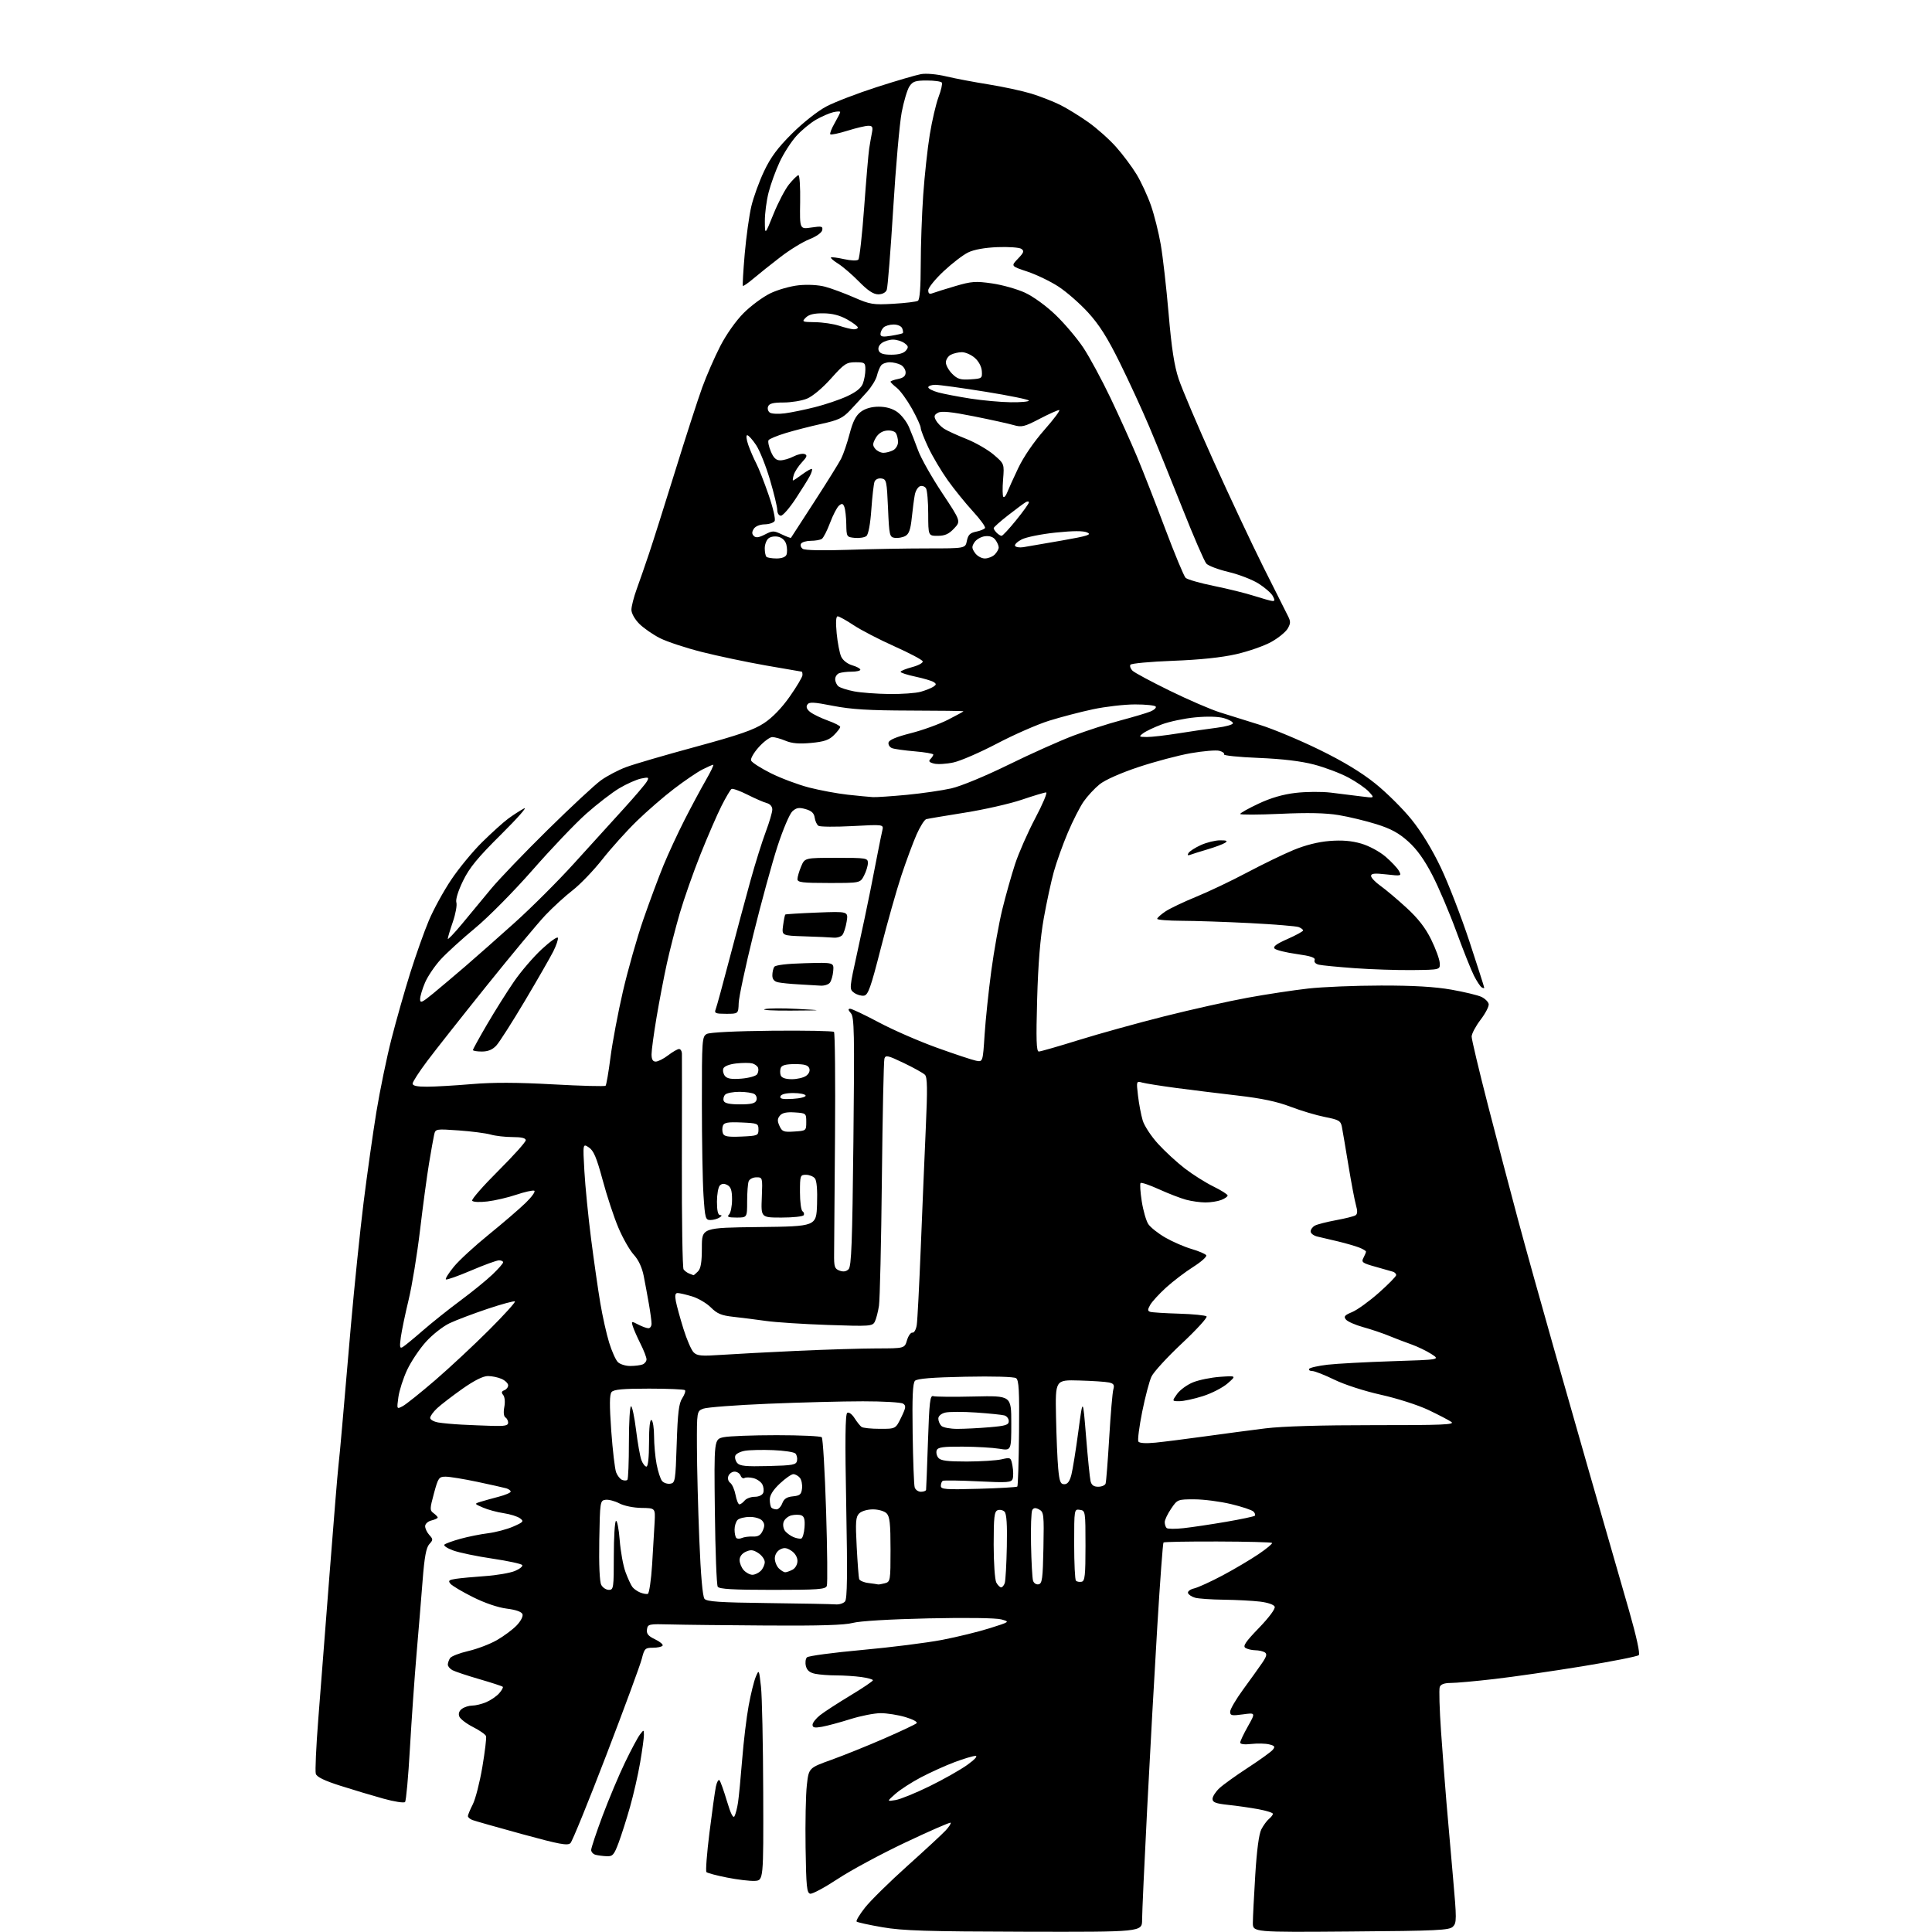 <?xml version="1.0" encoding="UTF-8" standalone="no"?>
<svg 
  version="1.1" 
  xmlns="http://www.w3.org/2000/svg" 
  xmlns:xlink="http://www.w3.org/1999/xlink" 
  xmlns:svg="http://www.w3.org/2000/svg"
  xmlns:rdf="http://www.w3.org/1999/02/22-rdf-syntax-ns#"
  xmlns:cc="http://creativecommons.org/ns#"
  xmlns:dc="http://purl.org/dc/elements/1.1/"
  viewBox="0 0 768 768"
  width="768"
  height="768"
>
<style>svg {background-color: white; }</style>"
<path stroke="none" fill="black" fill-rule="evenodd" d="M407.25,767.89C368.47,767.80 358.85,767.50 350.80,766.11C345.47,765.19 340.84,764.18 340.52,763.85C340.20,763.53 341.71,761.02 343.88,758.27C346.05,755.52 353.60,748.10 360.66,741.76C367.72,735.43 374.59,729.07 375.92,727.63C377.25,726.19 378.14,724.81 377.89,724.56C377.65,724.31 369.58,727.83 359.97,732.38C350.36,736.92 338.26,743.44 333.08,746.86C327.90,750.28 322.95,752.94 322.08,752.78C320.72,752.52 320.46,749.94 320.23,734.48C320.08,724.58 320.30,713.40 320.73,709.63C321.50,702.78 321.50,702.78 330.50,699.55C335.45,697.77 344.90,693.96 351.50,691.08C358.10,688.20 363.89,685.47 364.37,685.00C364.86,684.53 362.89,683.45 359.94,682.58C357.02,681.71 352.58,681.01 350.07,681.01C347.56,681.02 342.12,682.09 338.00,683.39C333.88,684.69 328.81,686.05 326.75,686.42C323.83,686.94 323.00,686.77 323.00,685.63C323.00,684.83 324.33,683.13 325.95,681.84C327.57,680.55 332.97,677.04 337.95,674.04C342.93,671.04 347.00,668.29 347.00,667.93C347.00,667.57 344.91,666.99 342.36,666.64C339.81,666.29 335.36,666.00 332.49,666.00C329.61,666.00 325.84,665.72 324.11,665.37C321.89,664.93 320.80,664.03 320.36,662.30C320.02,660.95 320.21,659.39 320.78,658.82C321.35,658.25 331.20,656.93 342.66,655.89C354.12,654.85 368.45,653.04 374.50,651.88C380.55,650.71 389.10,648.62 393.50,647.22C401.50,644.69 401.50,644.69 398.00,643.73C395.92,643.16 384.13,643.00 369.00,643.33C353.72,643.67 341.70,644.39 339.00,645.13C335.83,646.00 325.80,646.31 305.00,646.17C288.77,646.07 271.45,645.88 266.50,645.74C257.86,645.51 257.49,645.59 257.18,647.73C256.94,649.45 257.68,650.36 260.39,651.65C262.33,652.57 263.68,653.71 263.40,654.16C263.11,654.62 261.39,655.00 259.56,655.00C256.47,655.00 256.16,655.31 255.13,659.38C254.53,661.79 248.20,678.96 241.07,697.54C233.95,716.11 227.51,731.91 226.78,732.65C225.66,733.77 222.48,733.18 207.47,729.07C197.59,726.36 188.71,723.84 187.75,723.47C186.79,723.09 186.00,722.40 186.00,721.92C186.00,721.45 186.87,719.36 187.93,717.28C189.00,715.20 190.71,708.51 191.74,702.42C192.77,696.32 193.43,690.80 193.21,690.14C192.99,689.48 190.66,687.85 188.03,686.52C185.40,685.18 182.94,683.30 182.57,682.32C182.14,681.19 182.52,680.09 183.64,679.28C184.60,678.57 186.44,678.00 187.72,678.00C189.01,678.00 191.51,677.39 193.28,676.64C195.05,675.89 197.36,674.31 198.41,673.13C199.46,671.95 200.11,670.78 199.85,670.52C199.59,670.26 195.41,668.90 190.56,667.49C185.72,666.09 180.91,664.48 179.87,663.93C178.84,663.38 178.01,662.38 178.02,661.71C178.02,661.05 178.42,659.89 178.89,659.15C179.36,658.40 182.62,657.13 186.12,656.32C189.63,655.51 194.75,653.57 197.50,651.99C200.25,650.42 203.80,647.78 205.38,646.13C207.03,644.40 208.02,642.49 207.69,641.64C207.33,640.70 205.02,639.90 201.41,639.45C197.93,639.01 192.67,637.22 187.97,634.86C183.72,632.74 179.70,630.35 179.05,629.56C178.06,628.36 178.42,628.03 181.18,627.61C183.00,627.33 188.26,626.84 192.86,626.52C197.46,626.20 202.78,625.28 204.68,624.49C206.59,623.69 207.89,622.64 207.59,622.14C207.28,621.65 201.96,620.50 195.77,619.58C189.57,618.67 182.55,617.21 180.17,616.34C177.78,615.48 176.21,614.42 176.67,614.00C177.12,613.57 179.97,612.54 183.00,611.70C186.03,610.86 190.97,609.87 194.00,609.49C197.03,609.11 201.53,607.92 204.00,606.84C208.11,605.04 208.34,604.75 206.70,603.54C205.72,602.81 202.79,601.90 200.20,601.51C197.62,601.13 193.93,600.13 192.00,599.29C188.51,597.78 188.51,597.77 191.00,596.99C192.38,596.56 195.64,595.65 198.25,594.97C200.86,594.29 203.00,593.38 203.00,592.94C203.00,592.50 202.21,591.91 201.25,591.63C200.29,591.35 195.12,590.20 189.77,589.06C184.41,587.93 178.74,587.00 177.17,587.00C174.48,587.00 174.18,587.41 172.50,593.65C170.83,599.82 170.81,600.39 172.35,601.51C173.26,602.18 174.00,602.96 174.00,603.25C174.00,603.54 172.87,604.07 171.50,604.41C170.10,604.76 169.00,605.76 169.00,606.69C169.00,607.60 169.74,609.17 170.65,610.17C172.20,611.87 172.19,612.13 170.64,613.84C169.42,615.20 168.72,618.94 168.01,628.09C167.48,634.92 166.39,648.15 165.58,657.50C164.78,666.85 163.60,683.73 162.95,695.00C162.31,706.27 161.44,715.88 161.01,716.33C160.58,716.79 156.69,716.18 152.37,714.98C148.04,713.78 140.36,711.48 135.31,709.87C128.98,707.86 125.94,706.38 125.54,705.13C125.22,704.13 125.66,694.36 126.52,683.41C127.37,672.46 129.40,646.40 131.02,625.50C132.64,604.60 134.20,585.48 134.50,583.00C134.79,580.52 135.47,573.33 136.01,567.00C136.54,560.67 138.11,542.67 139.48,527.00C140.86,511.32 143.13,489.27 144.53,478.00C145.94,466.73 148.23,450.52 149.62,442.00C151.02,433.48 153.71,420.43 155.61,413.01C157.51,405.59 160.88,393.73 163.10,386.67C165.33,379.60 168.64,370.26 170.48,365.91C172.31,361.56 176.29,354.29 179.33,349.75C182.36,345.21 187.91,338.47 191.67,334.76C195.43,331.06 200.07,326.86 202.00,325.44C203.93,324.01 206.76,322.19 208.30,321.37C209.84,320.56 205.74,325.21 199.20,331.70C189.84,340.98 186.61,344.92 184.06,350.16C182.11,354.17 181.05,357.59 181.41,358.73C181.75,359.78 181.11,363.26 180.01,366.47C178.90,369.69 178.00,372.71 178.00,373.20C178.00,373.68 180.59,370.97 183.75,367.16C186.91,363.35 192.07,357.12 195.21,353.32C198.35,349.52 208.48,338.97 217.71,329.88C226.94,320.79 236.46,311.94 238.86,310.21C241.25,308.48 245.75,306.11 248.86,304.95C251.96,303.78 264.40,300.15 276.50,296.87C293.77,292.18 299.62,290.16 303.71,287.46C307.06,285.26 310.74,281.45 313.96,276.86C316.73,272.91 319.00,269.08 319.00,268.34C319.00,267.60 318.88,267.00 318.72,267.00C318.57,267.00 312.16,265.89 304.47,264.54C296.79,263.19 285.30,260.77 278.95,259.16C272.60,257.56 265.12,255.08 262.33,253.67C259.53,252.25 255.84,249.68 254.12,247.97C252.33,246.17 251.00,243.81 251.00,242.40C251.00,241.05 251.94,237.37 253.08,234.23C254.23,231.08 256.45,224.68 258.02,220.00C259.59,215.32 264.29,200.47 268.47,187.00C272.64,173.53 277.45,158.68 279.15,154.00C280.85,149.32 284.08,141.93 286.33,137.56C288.72,132.92 292.57,127.47 295.61,124.44C298.46,121.58 303.21,118.07 306.15,116.63C309.09,115.19 314.20,113.74 317.50,113.40C321.07,113.03 325.33,113.26 328.00,113.98C330.48,114.64 335.63,116.55 339.46,118.22C345.90,121.03 347.05,121.22 355.09,120.76C359.86,120.49 364.27,119.95 364.88,119.57C365.62,119.12 366.00,114.20 366.01,105.19C366.01,97.66 366.46,85.20 366.99,77.50C367.53,69.80 368.70,59.00 369.60,53.50C370.50,48.00 372.06,41.29 373.08,38.59C374.09,35.90 374.69,33.31 374.40,32.84C374.12,32.38 371.44,32.00 368.46,32.00C363.88,32.00 362.81,32.36 361.50,34.36C360.65,35.65 359.28,40.26 358.44,44.61C357.61,48.95 356.08,66.22 355.06,83.00C354.03,99.78 352.88,114.29 352.49,115.25C352.07,116.31 350.72,117.00 349.11,117.00C347.21,117.00 344.98,115.53 341.46,111.94C338.73,109.16 335.01,105.96 333.20,104.83C331.38,103.70 330.08,102.58 330.31,102.35C330.55,102.12 332.89,102.42 335.53,103.01C338.27,103.62 340.69,103.71 341.20,103.20C341.68,102.72 342.72,93.37 343.52,82.41C344.32,71.46 345.22,60.92 345.52,59.00C345.82,57.08 346.31,54.26 346.61,52.75C347.06,50.49 346.81,50.00 345.17,50.00C344.07,50.00 340.34,50.88 336.88,51.96C333.42,53.04 330.35,53.68 330.06,53.39C329.77,53.10 330.54,51.12 331.77,48.98C332.99,46.85 334.00,44.85 334.00,44.53C334.00,44.22 332.76,44.25 331.25,44.60C329.74,44.95 326.66,46.28 324.42,47.56C322.17,48.84 318.63,51.77 316.55,54.07C314.48,56.37 311.49,61.01 309.93,64.38C308.36,67.74 306.38,73.18 305.54,76.46C304.69,79.74 304.02,84.91 304.04,87.96C304.08,93.50 304.08,93.50 307.45,85.15C309.30,80.55 312.10,75.21 313.66,73.28C315.22,71.35 316.90,69.71 317.38,69.64C317.86,69.56 318.17,74.37 318.07,80.32C317.89,91.14 317.89,91.14 322.54,90.44C326.64,89.83 327.15,89.95 326.85,91.49C326.65,92.50 324.48,94.03 321.74,95.11C319.12,96.14 313.94,99.31 310.24,102.17C306.53,105.02 301.73,108.85 299.58,110.67C297.42,112.50 295.50,113.83 295.31,113.64C295.12,113.45 295.45,107.71 296.04,100.90C296.64,94.08 297.82,85.58 298.67,82.00C299.51,78.42 301.79,72.15 303.73,68.06C306.38,62.47 309.15,58.74 314.88,53.05C319.24,48.72 325.07,44.12 328.51,42.31C331.82,40.56 340.82,37.11 348.51,34.63C356.21,32.14 364.12,29.83 366.10,29.47C368.18,29.10 372.41,29.48 376.10,30.36C379.62,31.20 387.23,32.64 393.00,33.56C398.77,34.49 406.43,36.14 410.00,37.23C413.57,38.33 418.75,40.36 421.50,41.73C424.25,43.11 429.27,46.20 432.65,48.60C436.04,51.00 440.99,55.41 443.65,58.41C446.32,61.40 449.99,66.32 451.82,69.34C453.65,72.36 456.21,77.92 457.53,81.69C458.84,85.46 460.59,92.42 461.41,97.17C462.24,101.91 463.65,114.28 464.54,124.65C465.72,138.47 466.79,145.41 468.54,150.65C469.85,154.58 476.06,169.20 482.35,183.15C488.63,197.09 497.54,216.04 502.14,225.27C506.74,234.49 511.13,243.24 511.90,244.71C513.09,247.00 513.09,247.74 511.90,249.84C511.13,251.18 508.21,253.58 505.40,255.15C502.60,256.73 496.30,258.93 491.40,260.05C485.54,261.38 476.95,262.28 466.22,262.68C457.26,263.02 449.67,263.72 449.35,264.25C449.03,264.77 449.40,265.83 450.17,266.60C450.95,267.38 457.64,270.97 465.04,274.59C472.44,278.21 481.42,282.09 485.00,283.20C488.57,284.31 495.77,286.56 501.00,288.20C506.23,289.84 516.80,294.27 524.50,298.04C533.92,302.64 541.18,307.04 546.68,311.46C551.18,315.07 557.67,321.51 561.10,325.77C565.07,330.68 569.34,337.70 572.81,345.00C575.81,351.32 580.91,364.52 584.14,374.31C587.36,384.11 590.00,392.35 590.00,392.62C590.00,392.90 589.54,392.84 588.99,392.49C588.43,392.15 587.05,390.06 585.93,387.86C584.80,385.65 581.66,377.76 578.93,370.32C576.21,362.88 571.92,352.79 569.39,347.90C566.23,341.77 563.25,337.61 559.81,334.52C556.06,331.14 552.91,329.43 547.16,327.63C542.95,326.31 536.19,324.68 532.14,324.01C527.03,323.16 519.92,323.00 508.89,323.51C500.15,323.90 493.00,323.93 493.00,323.56C493.00,323.20 496.26,321.36 500.25,319.49C505.12,317.19 509.96,315.78 515.00,315.19C519.12,314.70 525.42,314.65 529.00,315.08C532.58,315.51 537.98,316.18 541.00,316.57C546.50,317.28 546.50,317.28 544.16,314.73C542.88,313.33 539.19,310.78 535.98,309.07C532.76,307.35 526.61,305.03 522.31,303.91C517.12,302.55 509.73,301.67 500.28,301.28C492.46,300.97 486.29,300.34 486.57,299.88C486.85,299.43 486.00,298.79 484.67,298.45C483.35,298.12 478.26,298.55 473.38,299.40C468.50,300.25 459.16,302.73 452.62,304.90C445.50,307.27 439.30,310.02 437.12,311.77C435.13,313.38 432.28,316.45 430.78,318.60C429.29,320.74 426.45,326.32 424.47,331.00C422.49,335.68 419.99,342.65 418.92,346.50C417.85,350.35 416.05,358.68 414.92,365.00C413.51,372.89 412.68,383.01 412.28,397.25C411.83,413.34 411.98,418.00 412.94,418.00C413.61,418.00 420.77,415.94 428.83,413.43C436.90,410.92 452.27,406.66 463.00,403.96C473.73,401.27 488.57,397.95 496.00,396.60C503.43,395.24 514.23,393.61 520.00,392.96C525.77,392.31 538.83,391.78 549.00,391.77C561.85,391.75 570.38,392.25 576.93,393.40C582.11,394.32 587.51,395.61 588.92,396.29C590.32,396.96 591.61,398.24 591.78,399.12C591.95,400.00 590.50,402.82 588.55,405.37C586.60,407.93 585.00,410.94 585.00,412.07C585.00,413.20 587.92,425.46 591.48,439.31C595.05,453.17 600.38,473.50 603.34,484.50C606.29,495.50 612.81,518.90 617.83,536.50C622.84,554.10 629.01,575.70 631.53,584.50C634.05,593.30 637.62,605.67 639.45,612.00C641.29,618.33 644.95,631.04 647.58,640.26C650.54,650.62 652.01,657.38 651.44,657.94C650.92,658.45 640.83,660.44 629.00,662.38C617.17,664.31 601.42,666.59 594.00,667.44C586.58,668.30 578.80,669.00 576.72,669.00C574.18,669.00 572.74,669.52 572.32,670.60C571.99,671.48 572.22,679.47 572.84,688.35C573.47,697.23 574.43,709.90 574.99,716.50C575.55,723.10 576.72,736.54 577.60,746.37C579.07,762.86 579.07,764.36 577.56,765.87C576.12,767.31 571.42,767.54 536.97,767.80C498.00,768.11 498.00,768.11 498.03,764.30C498.04,762.21 498.47,753.65 498.99,745.27C499.59,735.51 500.45,729.02 501.40,727.20C502.21,725.63 503.57,723.77 504.43,723.05C505.30,722.34 506.00,721.42 506.00,721.01C506.00,720.60 503.41,719.78 500.25,719.19C497.09,718.61 491.69,717.83 488.25,717.47C483.27,716.94 482.00,716.46 482.00,715.09C482.00,714.15 483.24,712.23 484.75,710.82C486.26,709.42 491.37,705.75 496.10,702.67C500.82,699.60 505.25,696.40 505.93,695.58C506.97,694.33 506.74,693.97 504.53,693.42C503.07,693.05 499.88,692.98 497.44,693.25C494.70,693.56 493.00,693.35 493.00,692.71C493.00,692.13 494.38,689.22 496.07,686.23C499.13,680.79 499.13,680.79 494.07,681.49C489.63,682.10 489.00,681.97 489.00,680.43C489.00,679.46 491.33,675.48 494.18,671.58C497.03,667.69 500.42,662.96 501.71,661.07C503.51,658.44 503.75,657.46 502.77,656.84C502.07,656.39 500.38,656.02 499.00,656.00C497.62,655.98 495.86,655.56 495.08,655.07C493.96,654.36 495.12,652.64 500.45,647.13C504.48,642.95 507.03,639.52 506.71,638.69C506.40,637.87 503.99,637.04 500.84,636.66C497.90,636.31 491.45,635.97 486.50,635.91C481.55,635.85 476.41,635.50 475.07,635.12C473.74,634.75 472.47,633.91 472.25,633.26C472.04,632.61 473.13,631.78 474.68,631.42C476.23,631.06 481.32,628.74 486.00,626.25C490.68,623.76 497.12,619.95 500.33,617.77C503.53,615.60 505.93,613.60 505.66,613.33C505.39,613.06 495.67,612.80 484.07,612.77C472.46,612.73 462.76,612.91 462.51,613.16C462.25,613.41 461.14,628.44 460.04,646.56C458.94,664.68 457.13,697.23 456.02,718.91C454.91,740.58 454.00,760.49 454.00,763.16C454.00,768.00 454.00,768.00 407.25,767.89zM300.00,747.68C298.07,747.78 293.12,747.18 289.00,746.36C284.88,745.55 281.20,744.57 280.82,744.19C280.45,743.81 280.99,736.75 282.02,728.50C283.05,720.25 284.20,712.01 284.58,710.19C284.96,708.37 285.60,707.24 286.01,707.69C286.41,708.13 287.74,711.86 288.96,715.96C290.47,721.02 291.44,722.95 291.98,721.96C292.42,721.16 293.05,718.70 293.38,716.50C293.71,714.30 294.45,706.65 295.02,699.50C295.58,692.35 296.74,682.72 297.59,678.09C298.43,673.47 299.71,668.29 300.42,666.59C301.70,663.54 301.73,663.59 302.50,670.47C302.93,674.30 303.33,693.20 303.39,712.47C303.50,747.50 303.50,747.50 300.00,747.68zM241.18,737.88C239.71,737.82 237.71,737.56 236.75,737.31C235.79,737.06 235.00,736.19 235.00,735.39C235.00,734.58 237.04,728.47 239.53,721.80C242.03,715.14 246.04,705.59 248.46,700.59C250.87,695.59 253.54,690.60 254.39,689.50C255.93,687.51 255.94,687.51 255.97,689.62C255.99,690.78 255.31,695.73 254.47,700.62C253.64,705.50 251.82,713.46 250.44,718.29C249.07,723.13 247.02,729.54 245.90,732.54C244.10,737.35 243.54,737.99 241.18,737.88zM356.00,715.55C357.93,715.23 364.00,712.76 369.50,710.06C375.00,707.37 381.75,703.55 384.50,701.58C387.46,699.46 388.79,698.00 387.77,698.00C386.82,698.00 383.08,699.12 379.46,700.48C375.83,701.84 369.83,704.56 366.11,706.51C362.39,708.47 357.80,711.43 355.92,713.10C352.50,716.13 352.50,716.13 356.00,715.55zM332.13,637.77C333.57,637.90 335.28,637.37 335.92,636.59C336.79,635.55 336.91,625.94 336.39,598.75C335.88,572.42 336.00,562.12 336.80,561.62C337.43,561.24 338.69,562.15 339.68,563.72C340.66,565.25 341.91,566.83 342.48,567.23C343.04,567.64 346.32,567.98 349.76,567.98C356.03,568.00 356.03,568.00 358.24,563.45C360.14,559.53 360.24,558.77 358.97,557.96C358.16,557.45 350.98,557.03 343.00,557.04C335.02,557.04 318.08,557.48 305.35,558.01C292.62,558.54 281.03,559.42 279.60,559.96C277.00,560.95 277.00,560.95 277.04,575.23C277.06,583.08 277.48,599.55 277.98,611.83C278.55,626.11 279.30,634.66 280.05,635.56C280.98,636.68 286.09,637.02 305.36,637.25C318.64,637.41 330.68,637.64 332.13,637.77zM257.50,633.60C258.05,633.46 258.83,628.20 259.23,621.92C259.63,615.64 260.08,608.02 260.23,605.00C260.50,599.50 260.50,599.50 255.00,599.42C251.86,599.38 248.08,598.61 246.18,597.61C244.36,596.66 241.88,596.02 240.68,596.19C238.56,596.49 238.49,596.92 238.22,612.27C238.05,622.01 238.35,628.79 239.01,630.02C239.59,631.11 240.95,632.00 242.04,632.00C243.89,632.00 244.00,631.25 244.00,618.56C244.00,611.17 244.38,604.88 244.85,604.59C245.32,604.30 245.99,607.72 246.34,612.20C246.68,616.68 247.72,622.40 248.65,624.92C249.58,627.44 250.81,630.11 251.39,630.86C251.96,631.61 253.35,632.59 254.47,633.04C255.58,633.50 256.95,633.75 257.50,633.60zM307.09,632.00C291.41,632.00 285.91,631.68 285.31,630.75C284.86,630.06 284.35,616.59 284.17,600.81C283.84,572.12 283.84,572.12 287.67,571.31C289.78,570.87 299.23,570.51 308.67,570.51C318.12,570.51 326.21,570.88 326.66,571.33C327.12,571.78 327.89,584.91 328.38,600.50C328.87,616.09 329.00,629.56 328.67,630.43C328.14,631.79 325.25,632.00 307.09,632.00zM397.97,631.00C398.46,631.00 399.11,630.21 399.42,629.25C399.72,628.29 400.09,621.79 400.23,614.80C400.42,606.04 400.13,601.74 399.32,600.92C398.67,600.27 397.43,600.01 396.57,600.34C395.25,600.84 395.00,603.07 395.00,614.03C395.00,621.24 395.47,628.00 396.04,629.07C396.60,630.13 397.47,631.00 397.97,631.00zM349.00,629.83C349.27,629.91 350.51,629.70 351.75,629.37C353.93,628.78 354.00,628.40 354.00,615.95C354.00,605.64 353.69,602.84 352.43,601.57C351.54,600.69 349.17,600.00 347.00,600.00C344.79,600.00 342.46,600.69 341.54,601.61C340.17,602.97 340.02,604.95 340.55,614.86C340.89,621.26 341.32,627.03 341.52,627.68C341.72,628.33 343.37,629.05 345.19,629.27C347.01,629.50 348.73,629.75 349.00,629.83zM412.84,629.79C414.28,629.52 414.54,627.59 414.78,615.29C415.04,602.05 414.92,601.03 413.09,600.05C411.64,599.27 410.92,599.33 410.35,600.24C409.93,600.92 409.70,607.11 409.85,613.99C409.99,620.87 410.35,627.31 410.64,628.31C410.94,629.32 411.90,629.97 412.84,629.79zM429.95,628.77C431.26,628.52 431.50,626.32 431.50,614.49C431.50,600.74 431.46,600.49 429.25,600.18C427.01,599.86 427.00,599.92 427.00,613.76C427.00,621.41 427.32,627.98 427.70,628.37C428.09,628.75 429.10,628.93 429.95,628.77zM299.08,626.00C300.06,626.00 301.56,625.29 302.43,624.43C303.29,623.56 304.00,622.00 304.00,620.95C304.00,619.90 302.86,618.30 301.46,617.38C299.42,616.05 298.43,615.94 296.46,616.84C294.94,617.53 294.00,618.79 294.00,620.15C294.00,621.36 294.74,623.17 295.65,624.17C296.57,625.18 298.11,626.00 299.08,626.00zM312.14,625.00C312.68,625.00 314.00,624.53 315.07,623.96C316.17,623.38 317.00,621.88 317.00,620.49C317.00,619.00 316.04,617.42 314.57,616.45C312.67,615.21 311.67,615.10 310.07,615.96C308.86,616.61 308.00,618.07 308.00,619.46C308.00,620.78 308.71,622.56 309.57,623.43C310.44,624.29 311.59,625.00 312.14,625.00zM294.95,611.36C295.80,610.98 297.75,610.73 299.29,610.80C301.34,610.89 302.37,610.28 303.19,608.49C304.03,606.65 303.99,605.69 303.02,604.53C302.31,603.66 300.16,603.00 298.08,603.00C296.05,603.00 293.86,603.54 293.20,604.20C292.54,604.86 292.00,606.58 292.00,608.03C292.00,609.48 292.31,610.98 292.70,611.36C293.08,611.75 294.09,611.75 294.95,611.36zM318.50,611.61C319.05,611.46 319.64,609.46 319.81,607.16C320.03,604.09 319.70,602.82 318.56,602.38C317.70,602.05 315.90,602.06 314.56,602.39C313.23,602.73 311.84,603.93 311.48,605.05C311.12,606.20 311.41,607.78 312.13,608.66C312.85,609.52 314.35,610.59 315.47,611.04C316.58,611.50 317.95,611.75 318.50,611.61zM470.49,607.47C473.79,607.11 481.39,605.97 487.37,604.95C493.35,603.92 498.50,602.83 498.81,602.53C499.11,602.22 498.87,601.47 498.27,600.87C497.66,600.26 493.64,598.92 489.33,597.89C485.02,596.86 478.48,596.01 474.79,596.01C468.15,596.00 468.04,596.04 465.54,599.73C464.14,601.78 463.00,604.18 463.00,605.07C463.00,605.95 463.33,607.00 463.74,607.40C464.14,607.81 467.18,607.84 470.49,607.47zM308.69,600.00C309.44,600.00 310.47,598.91 310.97,597.57C311.65,595.79 312.78,595.05 315.20,594.82C317.98,594.55 318.55,594.06 318.82,591.69C319.00,590.14 318.61,588.23 317.95,587.44C317.29,586.65 316.13,586.00 315.36,586.00C314.60,586.00 312.18,587.69 309.99,589.75C307.34,592.24 306.00,594.37 306.00,596.08C306.00,597.50 306.30,598.97 306.67,599.33C307.03,599.70 307.94,600.00 308.69,600.00zM293.92,598.00C294.38,598.00 295.32,597.33 296.00,596.50C296.68,595.67 298.49,595.00 300.02,595.00C301.61,595.00 303.04,594.33 303.39,593.43C303.72,592.56 303.56,591.04 303.02,590.04C302.49,589.05 300.90,587.94 299.48,587.58C298.07,587.23 296.48,587.21 295.95,587.53C295.42,587.86 294.72,587.42 294.39,586.56C294.06,585.70 292.98,585.00 292.00,585.00C291.02,585.00 289.92,585.78 289.55,586.72C289.17,587.72 289.48,588.88 290.29,589.47C291.06,590.04 292.00,592.19 292.39,594.25C292.77,596.31 293.47,598.00 293.92,598.00zM366.07,593.00C367.13,593.00 368.06,592.66 368.13,592.25C368.20,591.84 368.54,583.17 368.88,573.00C369.41,557.18 369.72,554.57 371.00,554.99C371.82,555.26 379.14,555.33 387.25,555.13C402.00,554.79 402.00,554.79 402.00,565.73C402.00,576.68 402.00,576.68 397.25,575.90C394.64,575.47 388.10,575.09 382.72,575.06C374.87,575.01 372.82,575.30 372.36,576.51C372.04,577.34 372.33,578.69 373.01,579.51C373.96,580.65 376.61,580.99 384.37,580.98C389.94,580.96 396.15,580.57 398.16,580.10C401.76,579.26 401.84,579.31 402.47,582.67C402.82,584.55 402.86,586.86 402.57,587.79C402.08,589.33 400.73,589.44 388.76,588.85C381.47,588.49 375.16,588.41 374.75,588.66C374.34,588.91 374.00,589.82 374.00,590.68C374.00,592.05 375.87,592.19 388.97,591.82C397.20,591.59 404.15,591.19 404.40,590.93C404.66,590.67 404.97,581.09 405.08,569.63C405.25,552.75 405.03,548.62 403.90,547.84C403.08,547.28 394.72,547.04 383.73,547.27C370.61,547.53 364.58,548.02 363.73,548.88C362.82,549.79 362.58,555.28 362.79,569.81C362.95,580.64 363.31,590.29 363.60,591.25C363.90,592.21 365.00,593.00 366.07,593.00zM436.55,591.00C437.93,591.00 439.26,590.44 439.49,589.75C439.73,589.06 440.37,580.85 440.93,571.50C441.48,562.15 442.22,553.51 442.57,552.30C443.08,550.54 442.73,549.98 440.85,549.56C439.56,549.27 434.23,548.91 429.00,548.77C419.50,548.50 419.50,548.50 419.78,563.00C419.94,570.98 420.33,580.31 420.65,583.75C421.13,588.95 421.54,590.00 423.08,590.00C424.37,590.00 425.21,588.88 425.89,586.25C426.42,584.19 427.67,576.42 428.66,569.00C430.46,555.50 430.46,555.50 431.72,571.00C432.41,579.52 433.22,587.51 433.51,588.75C433.88,590.35 434.77,591.00 436.55,591.00zM266.41,589.80C268.40,589.51 268.52,588.77 269.00,573.95C269.40,561.61 269.85,557.87 271.20,555.82C272.13,554.39 272.62,552.95 272.28,552.61C271.94,552.28 265.50,552.00 257.96,552.00C247.59,552.00 243.97,552.33 243.11,553.36C242.28,554.37 242.25,558.47 242.98,568.78C243.54,576.52 244.41,583.94 244.92,585.28C245.43,586.63 246.51,587.98 247.33,588.29C248.14,588.61 249.07,588.59 249.40,588.26C249.73,587.94 250.00,581.22 250.00,573.33C250.00,565.45 250.38,559.00 250.84,559.00C251.30,559.00 252.20,563.24 252.84,568.43C253.48,573.62 254.44,579.02 254.97,580.43C255.51,581.84 256.41,583.00 256.98,583.00C257.60,583.00 258.00,579.30 258.00,573.44C258.00,567.32 258.36,564.10 259.00,564.50C259.55,564.84 260.00,567.73 260.00,570.92C260.00,574.11 260.45,579.11 261.00,582.01C261.55,584.92 262.53,587.93 263.17,588.70C263.80,589.47 265.26,589.96 266.41,589.80zM305.39,582.78C315.27,582.53 316.51,582.30 316.83,580.64C317.03,579.62 316.73,578.33 316.18,577.78C315.62,577.22 311.64,576.62 307.33,576.45C303.02,576.28 298.00,576.39 296.17,576.70C294.34,577.00 292.60,577.88 292.31,578.64C292.02,579.40 292.34,580.71 293.04,581.54C294.05,582.77 296.44,583.01 305.39,582.78zM459.33,573.47C462.73,573.13 471.57,572.01 479.00,570.98C486.43,569.95 497.23,568.52 503.00,567.80C509.73,566.97 525.22,566.51 546.15,566.52C573.32,566.54 578.49,566.33 576.93,565.24C575.91,564.52 571.78,562.37 567.76,560.46C563.71,558.54 555.33,555.86 548.98,554.45C542.38,552.98 534.49,550.43 530.43,548.45C526.53,546.55 522.57,545.00 521.62,545.00C520.66,545.00 520.12,544.61 520.41,544.14C520.70,543.67 523.99,542.93 527.72,542.49C531.45,542.06 543.05,541.44 553.50,541.10C572.50,540.50 572.50,540.50 569.00,538.25C567.08,537.01 563.48,535.28 561.00,534.40C558.52,533.53 554.48,531.98 552.00,530.96C549.52,529.94 544.97,528.41 541.88,527.56C538.79,526.71 535.72,525.36 535.05,524.56C534.04,523.34 534.46,522.83 537.53,521.55C539.56,520.70 544.32,517.26 548.11,513.90C551.90,510.54 555.00,507.38 555.00,506.87C555.00,506.36 554.44,505.76 553.75,505.54C553.06,505.32 549.90,504.42 546.73,503.54C541.56,502.10 541.07,501.74 541.98,500.03C542.54,498.99 543.00,497.87 543.00,497.54C543.00,497.22 541.76,496.48 540.25,495.90C538.74,495.32 535.02,494.24 532.00,493.51C528.98,492.78 525.26,491.90 523.75,491.57C522.24,491.24 521.00,490.31 521.00,489.52C521.00,488.72 521.79,487.66 522.75,487.17C523.71,486.67 527.46,485.72 531.07,485.05C534.68,484.39 538.16,483.52 538.81,483.12C539.64,482.61 539.70,481.44 539.02,479.08C538.50,477.25 537.14,470.07 536.00,463.13C534.86,456.18 533.69,449.32 533.41,447.87C532.95,445.54 532.18,445.10 526.70,444.03C523.29,443.36 517.12,441.52 513.00,439.94C507.69,437.90 501.56,436.61 492.00,435.50C484.57,434.64 473.55,433.28 467.50,432.48C461.45,431.67 455.42,430.71 454.09,430.35C451.70,429.69 451.69,429.71 452.38,435.59C452.76,438.84 453.60,443.25 454.24,445.39C454.88,447.53 457.63,451.72 460.36,454.70C463.08,457.69 467.87,462.09 470.99,464.49C474.11,466.89 479.21,470.11 482.33,471.64C485.45,473.17 488.00,474.78 488.00,475.23C488.00,475.68 486.85,476.49 485.43,477.02C484.02,477.56 481.21,478.00 479.18,477.99C477.16,477.99 473.70,477.51 471.50,476.92C469.30,476.33 464.46,474.46 460.74,472.77C457.02,471.08 453.71,469.95 453.40,470.27C453.08,470.59 453.29,473.85 453.86,477.52C454.43,481.19 455.60,485.27 456.46,486.59C457.33,487.90 460.39,490.33 463.27,491.98C466.14,493.63 470.84,495.67 473.70,496.50C476.56,497.34 479.17,498.46 479.50,498.99C479.83,499.53 477.49,501.61 474.30,503.63C471.11,505.65 466.25,509.35 463.50,511.86C460.75,514.37 457.92,517.46 457.21,518.73C456.16,520.61 456.16,521.11 457.21,521.47C457.92,521.71 463.08,522.04 468.67,522.20C474.26,522.37 479.19,522.86 479.63,523.29C480.06,523.73 475.66,528.55 469.85,534.00C464.03,539.45 458.58,545.39 457.73,547.21C456.88,549.02 455.22,555.34 454.03,561.25C452.85,567.16 452.17,572.46 452.52,573.04C452.93,573.69 455.47,573.85 459.33,573.47zM380.55,568.00C383.38,568.00 389.14,567.71 393.35,567.35C399.79,566.81 401.00,566.42 401.00,564.92C401.00,563.94 400.21,562.91 399.25,562.65C398.29,562.38 393.22,561.86 387.98,561.50C382.74,561.14 377.23,561.16 375.73,561.53C374.10,561.94 373.00,562.90 373.00,563.91C373.00,564.84 373.54,566.14 374.20,566.80C374.86,567.46 377.72,568.00 380.55,568.00zM195.75,566.81C200.61,566.96 202.00,566.68 202.00,565.56C202.00,564.77 201.51,563.81 200.91,563.44C200.25,563.03 200.07,561.42 200.47,559.31C200.85,557.30 200.66,555.30 200.03,554.54C199.23,553.57 199.34,553.08 200.47,552.65C201.31,552.33 202.00,551.45 202.00,550.69C202.00,549.94 200.85,548.80 199.45,548.16C198.05,547.52 195.58,547.00 193.96,547.00C192.02,547.00 188.52,548.76 183.75,552.12C179.76,554.94 175.26,558.40 173.75,559.81C172.24,561.22 171.00,562.94 171.00,563.64C171.00,564.34 172.46,565.16 174.25,565.46C176.04,565.76 180.20,566.14 183.50,566.31C186.80,566.48 192.31,566.71 195.75,566.81zM160.10,558.96C161.42,558.26 167.22,553.61 173.00,548.64C178.78,543.66 188.39,534.70 194.36,528.73C200.33,522.77 204.98,517.64 204.68,517.35C204.39,517.06 199.51,518.38 193.83,520.28C188.15,522.19 181.36,524.75 178.74,525.99C176.12,527.22 171.89,530.54 169.34,533.37C166.78,536.19 163.42,541.21 161.86,544.52C160.30,547.84 158.73,552.73 158.36,555.39C157.70,560.23 157.70,560.23 160.10,558.96zM468.83,557.00C465.86,557.00 465.86,557.00 467.92,554.11C469.05,552.53 471.89,550.45 474.24,549.50C476.58,548.55 481.43,547.56 485.00,547.31C491.50,546.86 491.50,546.86 488.00,549.92C486.07,551.61 481.64,553.89 478.14,554.99C474.65,556.10 470.46,557.00 468.83,557.00zM250.49,543.00C252.33,543.00 254.55,542.73 255.42,542.39C256.29,542.06 257.00,541.14 257.00,540.36C257.00,539.58 255.93,536.81 254.63,534.22C253.33,531.62 251.95,528.50 251.57,527.28C250.91,525.13 250.98,525.11 253.69,526.52C255.24,527.33 257.06,527.99 257.75,527.99C258.44,528.00 259.00,527.18 259.00,526.18C259.00,525.18 258.53,521.70 257.96,518.43C257.39,515.17 256.46,510.13 255.89,507.23C255.21,503.81 253.82,500.83 251.93,498.76C250.32,497.00 247.57,492.17 245.82,488.03C244.06,483.89 241.25,475.38 239.57,469.11C237.15,460.14 235.99,457.39 234.09,456.13C231.68,454.54 231.68,454.54 232.30,465.52C232.64,471.56 233.84,483.70 234.97,492.50C236.10,501.30 237.75,512.77 238.63,518.00C239.51,523.23 241.09,530.29 242.14,533.70C243.19,537.12 244.75,540.60 245.60,541.45C246.45,542.30 248.65,543.00 250.49,543.00zM286.94,538.57C292.20,538.21 305.73,537.50 317.00,536.98C328.27,536.47 342.47,536.03 348.54,536.02C359.59,536.00 359.59,536.00 360.55,532.75C361.09,530.96 362.06,529.61 362.72,529.74C363.38,529.87 364.14,528.52 364.42,526.74C364.70,524.96 365.41,511.12 366.02,496.00C366.62,480.88 367.52,459.50 368.01,448.50C368.72,432.85 368.65,428.23 367.67,427.24C366.98,426.55 363.19,424.44 359.26,422.56C352.95,419.53 352.03,419.33 351.57,420.81C351.28,421.74 350.83,443.24 350.56,468.58C350.30,493.92 349.77,516.65 349.40,519.08C349.03,521.51 348.28,524.36 347.75,525.40C346.82,527.20 345.79,527.27 329.08,526.69C319.36,526.36 308.27,525.64 304.45,525.09C300.63,524.55 294.84,523.82 291.58,523.46C286.78,522.94 285.08,522.23 282.58,519.73C280.89,518.04 277.52,516.06 275.09,515.33C272.67,514.60 270.09,514.00 269.37,514.00C268.42,514.00 268.22,514.92 268.66,517.25C269.00,519.04 270.35,523.97 271.67,528.21C272.98,532.45 274.81,536.66 275.72,537.57C277.13,538.99 278.79,539.13 286.94,538.57zM160.09,535.47C160.87,535.01 164.43,532.09 168.00,528.98C171.57,525.87 178.32,520.48 183.00,517.01C187.68,513.54 193.41,508.88 195.75,506.64C198.09,504.41 200.00,502.23 200.00,501.79C200.00,501.36 199.27,501.00 198.37,501.00C197.48,501.00 192.47,502.82 187.26,505.05C182.04,507.28 177.53,508.87 177.24,508.58C176.95,508.29 178.39,506.01 180.44,503.51C182.48,501.01 188.72,495.28 194.30,490.76C199.87,486.24 206.48,480.57 208.97,478.14C211.46,475.72 212.99,473.55 212.36,473.32C211.73,473.09 208.51,473.82 205.20,474.93C201.89,476.05 196.72,477.25 193.72,477.60C190.63,477.97 188.02,477.84 187.69,477.30C187.37,476.78 192.03,471.45 198.05,465.45C204.07,459.45 209.00,453.96 209.00,453.27C209.00,452.41 207.32,452.00 203.74,452.00C200.85,452.00 196.92,451.55 195.01,451.00C193.10,450.46 187.39,449.72 182.33,449.36C173.19,448.72 173.11,448.73 172.57,451.11C172.27,452.42 171.36,457.55 170.54,462.50C169.72,467.45 168.11,479.38 166.97,489.00C165.83,498.62 163.79,511.08 162.44,516.67C161.09,522.26 159.69,528.97 159.33,531.57C158.80,535.49 158.93,536.17 160.09,535.47zM275.68,506.92C275.78,506.96 276.56,506.29 277.43,505.43C278.59,504.26 279.00,501.80 279.00,495.95C279.00,488.04 279.00,488.04 301.75,487.77C324.50,487.50 324.50,487.50 324.79,478.65C324.98,472.99 324.66,469.30 323.92,468.40C323.28,467.63 321.69,467.00 320.38,467.00C318.10,467.00 318.00,467.30 318.00,473.94C318.00,477.76 318.46,481.16 319.02,481.51C319.58,481.86 319.77,482.56 319.46,483.07C319.14,483.58 315.20,484.00 310.69,484.00C302.50,484.00 302.50,484.00 302.83,476.00C303.15,468.07 303.13,468.00 300.68,468.00C299.33,468.00 297.94,468.71 297.61,469.58C297.27,470.45 297.00,474.05 297.00,477.58C297.00,484.00 297.00,484.00 292.80,484.00C289.53,484.00 288.87,483.73 289.80,482.80C290.46,482.14 291.00,479.46 291.00,476.84C291.00,473.23 290.55,471.83 289.15,471.08C287.88,470.40 286.95,470.45 286.15,471.25C285.52,471.88 285.00,474.79 285.00,477.70C285.00,481.27 285.41,483.01 286.25,483.02C287.08,483.03 287.00,483.35 286.00,484.00C285.18,484.53 283.56,484.98 282.40,484.98C280.45,485.00 280.25,484.29 279.66,475.25C279.30,469.89 279.01,453.48 279.01,438.79C279.00,413.21 279.08,412.03 280.97,411.01C282.16,410.38 292.45,409.87 306.88,409.73C320.04,409.60 331.13,409.82 331.52,410.20C331.92,410.59 332.10,429.26 331.93,451.70C331.77,474.14 331.60,495.15 331.57,498.38C331.51,503.57 331.76,504.36 333.72,505.09C335.22,505.65 336.39,505.47 337.33,504.53C338.45,503.40 338.81,493.96 339.24,453.82C339.71,410.31 339.59,404.29 338.23,402.75C337.13,401.50 337.05,401.00 337.95,401.00C338.64,401.00 343.77,403.44 349.35,406.41C354.93,409.39 365.29,413.91 372.37,416.46C379.45,419.01 386.46,421.34 387.96,421.64C390.69,422.19 390.69,422.19 391.39,411.36C391.78,405.41 392.97,394.00 394.04,386.02C395.11,378.03 397.09,367.00 398.43,361.50C399.78,356.00 402.06,347.90 403.50,343.50C404.94,339.10 408.55,330.89 411.53,325.25C414.51,319.61 416.45,315.00 415.84,315.00C415.23,315.00 410.86,316.31 406.12,317.92C401.38,319.52 391.20,321.83 383.50,323.05C375.80,324.28 368.92,325.43 368.20,325.63C367.49,325.82 365.75,328.57 364.35,331.74C362.95,334.91 360.24,342.23 358.32,348.00C356.41,353.77 352.72,366.82 350.12,377.00C346.13,392.65 345.10,395.54 343.44,395.79C342.37,395.95 340.60,395.43 339.52,394.64C337.58,393.22 337.60,393.01 340.83,378.35C342.63,370.18 344.95,359.23 345.98,354.00C347.02,348.77 348.39,341.80 349.02,338.50C349.66,335.20 350.43,331.42 350.74,330.11C351.29,327.71 351.29,327.71 338.89,328.38C332.08,328.74 325.98,328.69 325.35,328.27C324.72,327.85 324.04,326.39 323.85,325.03C323.60,323.24 322.61,322.31 320.24,321.64C317.62,320.89 316.59,321.06 314.99,322.50C313.89,323.50 311.26,329.69 309.07,336.40C306.91,343.06 302.58,358.85 299.46,371.50C296.33,384.15 293.71,396.41 293.64,398.75C293.50,403.00 293.50,403.00 288.64,403.00C284.42,403.00 283.88,402.77 284.48,401.25C284.87,400.29 287.36,391.18 290.02,381.00C292.69,370.82 296.43,356.88 298.34,350.00C300.25,343.12 302.98,334.41 304.41,330.63C305.83,326.85 307.00,322.87 307.00,321.79C307.00,320.60 306.13,319.59 304.81,319.24C303.61,318.93 300.15,317.42 297.12,315.89C294.10,314.37 291.24,313.35 290.79,313.63C290.33,313.91 288.55,316.93 286.83,320.32C285.11,323.72 281.36,332.35 278.50,339.50C275.64,346.65 271.92,357.23 270.23,363.00C268.55,368.77 266.24,377.77 265.09,383.00C263.94,388.23 262.10,397.83 261.00,404.35C259.90,410.87 259.00,417.50 259.00,419.10C259.00,421.13 259.50,422.00 260.66,422.00C261.57,422.00 263.79,420.88 265.59,419.50C267.39,418.12 269.35,417.00 269.93,417.00C270.52,417.00 271.03,417.79 271.07,418.75C271.11,419.71 271.10,439.18 271.05,462.00C271.00,484.82 271.30,504.00 271.73,504.60C272.15,505.21 273.18,505.96 274.00,506.27C274.82,506.59 275.58,506.88 275.68,506.92zM294.74,451.80C301.21,451.51 301.50,451.39 301.50,449.00C301.50,446.61 301.21,446.49 294.74,446.20C289.37,445.97 287.85,446.23 287.38,447.45C287.05,448.30 287.05,449.70 287.38,450.55C287.85,451.77 289.37,452.03 294.74,451.80zM315.75,449.80C320.45,449.50 320.50,449.47 320.50,446.00C320.50,442.55 320.43,442.50 315.91,442.20C312.67,441.99 310.94,442.37 310.02,443.48C309.00,444.71 308.96,445.62 309.86,447.58C310.89,449.84 311.51,450.08 315.75,449.80zM294.14,439.00C298.65,439.00 300.21,438.62 300.68,437.40C301.01,436.52 300.66,435.40 299.90,434.91C299.13,434.43 296.45,434.02 293.95,434.02C291.45,434.01 288.90,434.50 288.28,435.12C287.66,435.74 287.39,436.86 287.69,437.62C288.05,438.58 290.03,439.00 294.14,439.00zM315.15,436.81C318.09,436.64 320.39,436.05 320.25,435.50C320.11,434.95 317.90,434.50 315.33,434.50C312.38,434.50 310.51,434.98 310.23,435.81C309.90,436.80 311.09,437.04 315.15,436.81zM169.75,431.98C172.91,431.98 180.90,431.51 187.50,430.95C195.93,430.23 205.54,430.26 219.83,431.05C231.01,431.67 240.42,431.92 240.73,431.60C241.04,431.29 241.92,426.19 242.68,420.27C243.44,414.35 245.67,402.52 247.64,394.00C249.62,385.48 253.26,372.65 255.74,365.50C258.22,358.35 261.82,348.68 263.74,344.00C265.67,339.32 269.42,331.23 272.08,326.00C274.74,320.77 278.54,313.69 280.52,310.25C282.50,306.81 283.85,304.00 283.52,304.00C283.19,304.00 281.24,304.86 279.19,305.90C277.13,306.95 272.09,310.38 267.98,313.52C263.86,316.65 257.20,322.43 253.16,326.36C249.12,330.29 242.95,337.15 239.44,341.61C235.93,346.06 230.63,351.58 227.67,353.87C224.70,356.16 219.83,360.61 216.83,363.77C213.84,366.92 203.32,379.56 193.45,391.85C183.58,404.14 172.92,417.64 169.77,421.85C166.61,426.06 164.03,430.06 164.02,430.75C164.01,431.61 165.80,432.00 169.75,431.98zM294.80,428.77C297.76,428.52 300.55,427.73 301.00,427.00C301.45,426.28 301.60,425.12 301.34,424.44C301.08,423.76 300.03,422.98 299.01,422.71C297.99,422.45 295.12,422.46 292.64,422.74C289.91,423.05 287.89,423.84 287.54,424.75C287.23,425.58 287.52,426.92 288.19,427.73C289.10,428.82 290.85,429.09 294.80,428.77zM314.78,429.00C316.89,429.00 319.45,428.39 320.47,427.64C321.61,426.81 322.08,425.65 321.69,424.64C321.22,423.42 319.78,423.00 316.00,423.00C312.42,423.00 310.77,423.44 310.36,424.50C310.05,425.32 310.05,426.68 310.36,427.50C310.74,428.47 312.29,429.00 314.78,429.00zM191.55,418.00C189.60,418.00 188.00,417.73 188.00,417.40C188.00,417.07 190.54,412.46 193.65,407.15C196.75,401.84 201.54,394.23 204.29,390.23C207.03,386.23 212.01,380.43 215.34,377.34C218.68,374.25 221.57,372.20 221.76,372.79C221.96,373.37 221.14,375.80 219.95,378.18C218.75,380.55 213.67,389.42 208.64,397.87C203.62,406.32 198.51,414.31 197.30,415.62C195.78,417.26 194.00,418.00 191.55,418.00zM314.50,401.73C307.35,401.79 302.62,401.52 304.00,401.15C305.38,400.78 311.23,400.74 317.00,401.06C327.50,401.64 327.50,401.64 314.50,401.73zM172.25,394.87C175.14,392.49 180.88,387.64 185.00,384.10C189.12,380.55 197.93,372.77 204.57,366.80C211.21,360.84 221.84,350.24 228.18,343.23C234.53,336.23 243.41,326.45 247.91,321.50C252.42,316.55 256.57,311.67 257.14,310.65C258.08,308.97 257.88,308.86 254.84,309.49C253.00,309.87 249.11,311.60 246.18,313.34C243.26,315.08 237.33,319.65 233.00,323.50C228.68,327.35 219.12,337.37 211.76,345.78C204.24,354.35 194.23,364.48 188.94,368.87C183.75,373.16 177.57,378.79 175.20,381.37C172.84,383.95 170.02,388.11 168.95,390.61C167.88,393.12 167.00,396.07 167.00,397.18C167.00,398.90 167.76,398.56 172.25,394.87zM326.13,391.81C324.68,391.71 320.80,391.48 317.50,391.30C314.20,391.13 310.49,390.75 309.25,390.47C307.74,390.13 307.01,389.23 307.02,387.73C307.02,386.50 307.36,384.98 307.77,384.35C308.23,383.63 312.75,383.08 320.00,382.89C331.50,382.57 331.50,382.57 331.22,385.97C331.07,387.84 330.45,389.96 329.85,390.68C329.25,391.41 327.57,391.91 326.13,391.81zM561.50,385.62C555.45,385.69 545.10,385.35 538.50,384.87C531.90,384.39 525.50,383.77 524.29,383.49C522.96,383.19 522.28,382.44 522.58,381.65C522.96,380.66 521.10,380.04 515.43,379.24C511.22,378.65 507.28,377.68 506.69,377.09C505.91,376.31 507.36,375.23 511.80,373.27C515.21,371.76 518.00,370.23 518.00,369.87C518.00,369.51 517.21,368.91 516.25,368.53C515.29,368.16 506.62,367.45 497.00,366.95C487.38,366.46 475.11,366.05 469.75,366.03C464.39,366.01 460.00,365.66 460.01,365.25C460.01,364.84 461.47,363.52 463.26,362.32C465.04,361.13 470.55,358.50 475.50,356.48C480.45,354.46 489.52,350.14 495.66,346.88C501.80,343.62 510.13,339.58 514.16,337.91C518.90,335.94 524.00,334.66 528.55,334.30C533.48,333.91 537.24,334.22 541.08,335.33C544.22,336.25 548.36,338.47 550.79,340.55C553.12,342.55 555.52,345.10 556.12,346.23C557.19,348.23 557.06,348.26 551.11,347.59C546.41,347.06 545.00,347.20 545.02,348.20C545.03,348.92 546.72,350.69 548.77,352.14C550.82,353.60 555.46,357.50 559.08,360.83C563.70,365.07 566.62,368.82 568.89,373.43C570.67,377.04 572.21,381.23 572.31,382.75C572.50,385.50 572.50,385.50 561.50,385.62zM331.34,372.73C329.99,372.60 324.81,372.37 319.82,372.21C310.75,371.92 310.75,371.92 311.29,367.88C311.59,365.65 311.98,363.70 312.17,363.54C312.35,363.38 318.06,363.03 324.86,362.76C337.21,362.28 337.21,362.28 336.56,366.34C336.20,368.57 335.43,370.98 334.85,371.68C334.27,372.38 332.69,372.86 331.34,372.73zM329.47,351.00C318.94,351.00 317.00,350.76 317.00,349.47C317.00,348.63 317.65,346.38 318.45,344.47C319.90,341.00 319.90,341.00 332.45,341.00C344.43,341.00 345.00,341.09 345.00,343.05C345.00,344.18 344.31,346.43 343.47,348.05C341.95,351.00 341.95,351.00 329.47,351.00zM473.09,339.81C472.13,340.17 471.93,339.92 472.46,339.07C472.89,338.37 475.10,336.95 477.37,335.92C479.64,334.89 483.07,334.04 485.00,334.04C487.66,334.03 488.14,334.27 487.00,335.02C486.18,335.57 483.02,336.75 480.00,337.64C476.98,338.54 473.86,339.51 473.09,339.81zM347.00,316.87C348.38,316.94 354.45,316.53 360.49,315.96C366.54,315.38 374.49,314.23 378.15,313.40C381.98,312.53 391.67,308.52 400.92,303.98C409.77,299.63 421.40,294.43 426.76,292.41C432.12,290.40 440.55,287.67 445.50,286.36C450.45,285.04 455.73,283.47 457.24,282.87C458.74,282.26 459.73,281.37 459.43,280.88C459.13,280.40 455.42,280.01 451.19,280.02C446.96,280.02 439.45,280.89 434.50,281.94C429.55,282.99 421.68,285.05 417.00,286.51C412.32,287.98 403.01,292.06 396.30,295.59C389.59,299.11 381.81,302.49 379.00,303.09C376.19,303.70 372.72,303.90 371.30,303.54C369.36,303.05 369.00,302.60 369.86,301.74C370.48,301.12 371.00,300.31 371.00,299.95C371.00,299.59 367.69,299.01 363.65,298.67C359.60,298.33 355.53,297.76 354.60,297.40C353.67,297.04 353.04,296.05 353.20,295.19C353.40,294.14 356.29,292.92 362.00,291.47C366.68,290.29 373.31,287.89 376.75,286.15C380.19,284.40 383.00,282.87 383.00,282.74C383.00,282.61 373.44,282.48 361.75,282.46C345.38,282.42 338.35,281.99 331.14,280.58C323.27,279.04 321.64,278.97 320.91,280.13C320.33,281.05 320.74,282.02 322.15,283.10C323.30,283.97 326.44,285.48 329.12,286.45C331.80,287.41 334.00,288.54 334.00,288.96C334.00,289.38 332.88,290.85 331.51,292.22C329.55,294.18 327.62,294.84 322.41,295.33C317.66,295.77 314.81,295.53 312.28,294.47C310.34,293.66 307.96,293.00 306.99,293.00C306.03,293.00 303.62,294.79 301.64,296.98C299.66,299.17 298.28,301.57 298.57,302.32C298.86,303.08 302.38,305.34 306.39,307.35C310.40,309.36 317.24,311.92 321.59,313.05C325.94,314.17 332.88,315.46 337.00,315.91C341.12,316.36 345.62,316.79 347.00,316.87zM455.88,292.97C457.73,292.99 463.36,292.34 468.38,291.53C473.39,290.73 480.33,289.71 483.79,289.28C487.25,288.85 490.09,288.05 490.11,287.50C490.13,286.95 488.51,286.03 486.50,285.46C484.25,284.82 479.83,284.71 475.07,285.17C470.79,285.58 464.84,286.84 461.84,287.96C458.84,289.08 455.51,290.66 454.44,291.47C452.61,292.85 452.69,292.94 455.88,292.97zM353.50,275.88C358.45,275.94 364.07,275.54 366.00,274.99C367.93,274.44 370.18,273.54 371.00,273.00C372.26,272.16 372.28,271.86 371.12,271.11C370.35,270.62 367.09,269.66 363.87,268.97C360.64,268.29 358.00,267.43 358.00,267.07C358.00,266.71 360.06,265.86 362.58,265.19C365.10,264.52 366.99,263.48 366.79,262.88C366.59,262.28 361.54,259.61 355.57,256.94C349.60,254.27 342.31,250.50 339.37,248.55C336.43,246.60 333.56,245.00 332.99,245.00C332.30,245.00 332.17,247.32 332.59,251.75C332.95,255.46 333.75,259.62 334.37,261.00C335.04,262.48 336.83,263.89 338.75,264.46C340.54,264.98 342.00,265.77 342.00,266.21C342.00,266.64 340.46,267.00 338.58,267.00C336.70,267.00 334.45,267.27 333.58,267.61C332.71,267.94 332.00,269.01 332.00,269.98C332.00,270.96 332.58,272.23 333.28,272.82C333.98,273.40 336.80,274.31 339.53,274.83C342.26,275.35 348.55,275.82 353.50,275.88zM505.79,238.90C506.78,238.98 506.82,238.53 505.96,236.93C505.36,235.80 502.82,233.57 500.33,232.00C497.84,230.42 492.47,228.34 488.39,227.38C484.31,226.41 480.33,224.91 479.54,224.04C478.75,223.17 474.45,213.24 469.99,201.98C465.52,190.71 459.59,176.10 456.80,169.50C454.01,162.90 448.75,151.48 445.11,144.12C440.18,134.15 436.97,129.08 432.50,124.19C429.20,120.59 423.89,115.95 420.69,113.88C417.50,111.81 411.95,109.15 408.36,107.95C401.83,105.78 401.83,105.78 404.65,102.84C407.02,100.37 407.23,99.75 405.98,98.91C405.17,98.37 400.90,98.07 396.50,98.24C391.40,98.45 387.17,99.21 384.83,100.36C382.81,101.34 378.42,104.72 375.08,107.85C371.74,110.98 369.00,114.37 369.00,115.38C369.00,116.72 369.47,117.03 370.75,116.54C371.71,116.17 375.76,114.91 379.75,113.73C386.17,111.84 387.83,111.72 394.35,112.66C398.40,113.24 404.28,114.90 407.41,116.33C410.72,117.85 415.85,121.57 419.63,125.20C423.22,128.65 428.17,134.50 430.64,138.21C433.10,141.92 437.97,150.93 441.46,158.23C444.94,165.53 449.67,176.00 451.97,181.50C454.27,187.00 459.29,199.82 463.11,210.00C466.94,220.18 470.62,229.04 471.29,229.69C471.95,230.35 477.02,231.80 482.54,232.92C488.06,234.04 495.26,235.82 498.54,236.88C501.82,237.93 505.08,238.85 505.79,238.90zM308.70,222.00C310.77,222.00 312.28,221.42 312.64,220.50C312.96,219.67 312.94,217.88 312.59,216.51C312.21,214.98 311.02,213.79 309.47,213.40C308.05,213.05 306.34,213.31 305.49,214.01C304.67,214.69 304.00,216.46 304.00,217.96C304.00,219.45 304.30,220.97 304.67,221.33C305.03,221.70 306.85,222.00 308.70,222.00zM391.49,222.00C392.79,222.00 394.56,221.29 395.43,220.43C396.29,219.56 397.00,218.30 397.00,217.62C397.00,216.94 396.42,215.58 395.70,214.61C394.85,213.44 393.42,212.94 391.56,213.16C390.00,213.35 388.12,214.42 387.38,215.55C386.23,217.29 386.26,217.92 387.57,219.80C388.42,221.01 390.17,222.00 391.49,222.00zM336.91,218.57C345.94,218.26 360.17,218.00 368.53,218.00C383.75,218.00 383.75,218.00 384.35,214.98C384.83,212.61 385.62,211.83 388.00,211.35C389.67,211.02 391.27,210.36 391.56,209.90C391.84,209.44 389.69,206.46 386.76,203.28C383.84,200.10 379.35,194.55 376.77,190.94C374.20,187.33 370.72,181.48 369.05,177.94C367.37,174.40 366.00,170.87 366.00,170.10C366.00,169.32 364.42,165.86 362.49,162.41C360.55,158.95 357.85,155.24 356.49,154.17C355.12,153.09 354.00,152.00 354.00,151.73C354.00,151.47 355.35,150.98 357.00,150.65C359.13,150.22 360.00,149.47 360.00,148.06C360.00,146.97 359.13,145.60 358.07,145.04C357.00,144.47 355.03,144.00 353.69,144.00C352.34,144.00 350.80,144.56 350.26,145.25C349.72,145.94 348.97,147.77 348.60,149.31C348.23,150.86 346.48,153.75 344.71,155.72C342.95,157.70 339.92,160.99 337.99,163.04C335.00,166.21 333.30,167.02 326.49,168.51C322.10,169.48 315.71,171.12 312.29,172.16C308.88,173.20 305.83,174.47 305.51,174.98C305.19,175.49 305.60,177.51 306.42,179.46C307.51,182.06 308.51,183.00 310.20,182.99C311.46,182.99 313.82,182.30 315.43,181.46C317.05,180.62 319.03,180.18 319.84,180.49C321.02,180.95 320.81,181.60 318.77,183.78C317.37,185.28 315.92,187.51 315.54,188.75C315.17,189.99 315.03,191.00 315.24,191.00C315.44,191.00 317.13,189.88 318.98,188.51C320.84,187.14 322.54,186.20 322.76,186.43C322.98,186.65 322.62,187.88 321.95,189.16C321.28,190.45 318.74,194.54 316.29,198.25C313.85,201.96 311.21,205.00 310.42,205.00C309.62,205.00 308.99,204.02 308.98,202.75C308.97,201.51 307.66,196.08 306.07,190.69C304.48,185.29 302.01,179.10 300.58,176.94C299.14,174.77 297.55,173.00 297.03,173.00C296.51,173.00 296.71,174.75 297.46,176.89C298.21,179.02 299.62,182.29 300.59,184.14C301.56,185.99 303.78,191.63 305.52,196.69C307.31,201.87 308.36,206.42 307.92,207.13C307.49,207.82 305.70,208.41 303.94,208.44C302.04,208.48 300.28,209.20 299.64,210.22C298.84,211.47 298.85,212.25 299.66,213.06C300.47,213.87 301.64,213.72 304.05,212.48C307.10,210.90 307.56,210.89 310.78,212.43C312.69,213.34 314.33,213.95 314.42,213.79C314.52,213.63 318.69,207.20 323.68,199.50C328.67,191.80 333.48,184.07 334.37,182.32C335.26,180.57 336.77,176.12 337.74,172.42C339.03,167.51 340.23,165.17 342.21,163.69C343.97,162.38 346.47,161.67 349.32,161.67C352.20,161.67 354.75,162.40 356.68,163.77C358.31,164.93 360.39,167.60 361.30,169.69C362.21,171.79 363.87,176.01 364.98,179.08C366.10,182.14 370.38,189.73 374.50,195.93C381.98,207.20 381.98,207.20 379.24,210.10C377.17,212.30 375.60,213.00 372.75,213.00C369.00,213.00 369.00,213.00 368.98,204.25C368.98,199.44 368.57,194.87 368.09,194.10C367.60,193.34 366.52,192.97 365.70,193.29C364.87,193.60 363.94,195.13 363.65,196.68C363.35,198.23 362.81,202.32 362.45,205.77C361.96,210.54 361.33,212.29 359.85,213.08C358.77,213.66 356.91,213.98 355.70,213.81C353.61,213.52 353.47,212.91 353.00,202.00C352.53,191.23 352.37,190.48 350.38,190.20C349.15,190.02 348.00,190.56 347.64,191.48C347.31,192.36 346.74,197.33 346.37,202.54C345.97,208.29 345.20,212.42 344.42,213.07C343.71,213.66 341.64,213.99 339.82,213.82C336.55,213.50 336.50,213.42 336.41,208.40C336.37,205.59 336.02,202.51 335.65,201.54C335.11,200.12 334.69,200.01 333.53,200.98C332.73,201.64 331.12,204.72 329.96,207.83C328.80,210.93 327.32,213.81 326.68,214.22C326.03,214.63 324.06,214.98 322.31,214.98C320.55,214.99 318.81,215.50 318.43,216.11C318.05,216.72 318.36,217.65 319.12,218.18C319.95,218.76 327.07,218.91 336.91,218.57zM406.79,217.51C408.28,217.27 415.12,216.09 421.99,214.89C432.40,213.06 434.10,212.53 432.19,211.67C430.61,210.97 426.66,210.98 419.61,211.71C413.95,212.30 407.89,213.52 406.13,214.43C404.37,215.34 403.19,216.50 403.51,217.01C403.82,217.52 405.30,217.74 406.79,217.51zM398.15,213.00C398.57,213.00 401.18,210.19 403.95,206.76C406.73,203.33 409.00,200.16 409.00,199.71C409.00,199.25 408.44,199.21 407.75,199.62C407.06,200.02 403.91,202.36 400.75,204.82C397.59,207.28 395.00,209.59 395.00,209.95C395.00,210.31 395.54,211.14 396.20,211.80C396.86,212.46 397.74,213.00 398.15,213.00zM400.35,195.81C400.84,194.54 402.81,190.18 404.74,186.12C406.87,181.63 410.95,175.67 415.17,170.87C418.99,166.54 421.62,163.00 421.03,163.00C420.43,163.00 416.92,164.58 413.22,166.51C407.23,169.64 406.12,169.91 403.00,169.00C401.07,168.43 393.94,166.86 387.15,165.50C378.12,163.70 374.29,163.31 372.89,164.06C371.36,164.88 371.18,165.47 372.02,167.04C372.60,168.12 374.07,169.64 375.29,170.43C376.50,171.21 380.49,173.04 384.15,174.49C387.80,175.94 392.69,178.76 395.02,180.75C399.24,184.37 399.24,184.37 398.74,190.63C398.46,194.08 398.51,197.18 398.85,197.52C399.19,197.85 399.86,197.09 400.35,195.81zM351.19,180.00C352.26,180.00 354.00,179.53 355.07,178.96C356.13,178.40 356.99,176.93 356.98,175.71C356.98,174.50 356.59,172.90 356.13,172.17C355.65,171.42 354.04,170.98 352.42,171.17C350.58,171.38 349.04,172.44 348.08,174.15C346.84,176.37 346.82,177.07 347.92,178.40C348.65,179.28 350.12,180.00 351.19,180.00zM311.98,164.31C314.46,163.99 319.83,162.89 323.91,161.86C327.99,160.84 333.73,158.90 336.66,157.55C340.27,155.90 342.33,154.26 343.00,152.49C343.55,151.05 344.00,148.55 344.00,146.93C344.00,144.19 343.75,144.00 340.06,144.00C336.48,144.00 335.60,144.58 330.32,150.49C326.90,154.31 322.96,157.60 320.74,158.49C318.66,159.32 314.48,160.00 311.45,160.00C307.32,160.00 305.78,160.40 305.32,161.60C304.99,162.48 305.33,163.58 306.08,164.05C306.84,164.52 309.49,164.63 311.98,164.31zM401.75,159.90C405.74,159.96 409.00,159.66 409.00,159.25C409.00,158.84 401.24,157.25 391.75,155.72C382.26,154.19 373.26,152.95 371.75,152.97C370.24,152.99 369.00,153.43 369.00,153.96C369.00,154.49 370.81,155.41 373.02,156.01C375.23,156.60 380.97,157.70 385.77,158.45C390.57,159.19 397.76,159.85 401.75,159.90zM385.76,150.80C390.35,150.51 390.49,150.40 390.29,147.50C390.16,145.71 389.03,143.59 387.48,142.25C386.06,141.01 383.76,140.00 382.38,140.00C381.00,140.00 379.00,140.47 377.93,141.04C376.87,141.60 376.00,142.97 376.00,144.08C376.00,145.19 377.13,147.22 378.51,148.60C380.61,150.70 381.80,151.06 385.76,150.80zM354.35,141.00C357.18,141.00 359.23,140.42 360.09,139.39C361.22,138.03 361.14,137.57 359.52,136.39C358.47,135.63 356.44,135.00 355.00,135.00C353.56,135.00 351.55,135.61 350.53,136.36C349.39,137.19 348.92,138.35 349.31,139.36C349.76,140.54 351.18,141.00 354.35,141.00zM354.25,133.47C356.59,133.09 358.67,132.62 358.87,132.43C359.08,132.24 358.98,131.39 358.65,130.54C358.31,129.66 356.86,129.00 355.23,129.00C353.67,129.00 351.86,129.54 351.20,130.20C350.54,130.86 350.00,132.02 350.00,132.79C350.00,133.86 350.95,134.02 354.25,133.47zM339.25,130.90C340.21,130.95 341.00,130.63 341.00,130.18C341.00,129.74 339.09,128.29 336.75,126.98C333.84,125.35 330.87,124.58 327.29,124.55C323.61,124.51 321.56,125.01 320.32,126.25C318.65,127.92 318.83,128.00 324.04,128.08C327.04,128.12 331.30,128.75 333.50,129.47C335.70,130.20 338.29,130.84 339.25,130.90z" />

</svg>